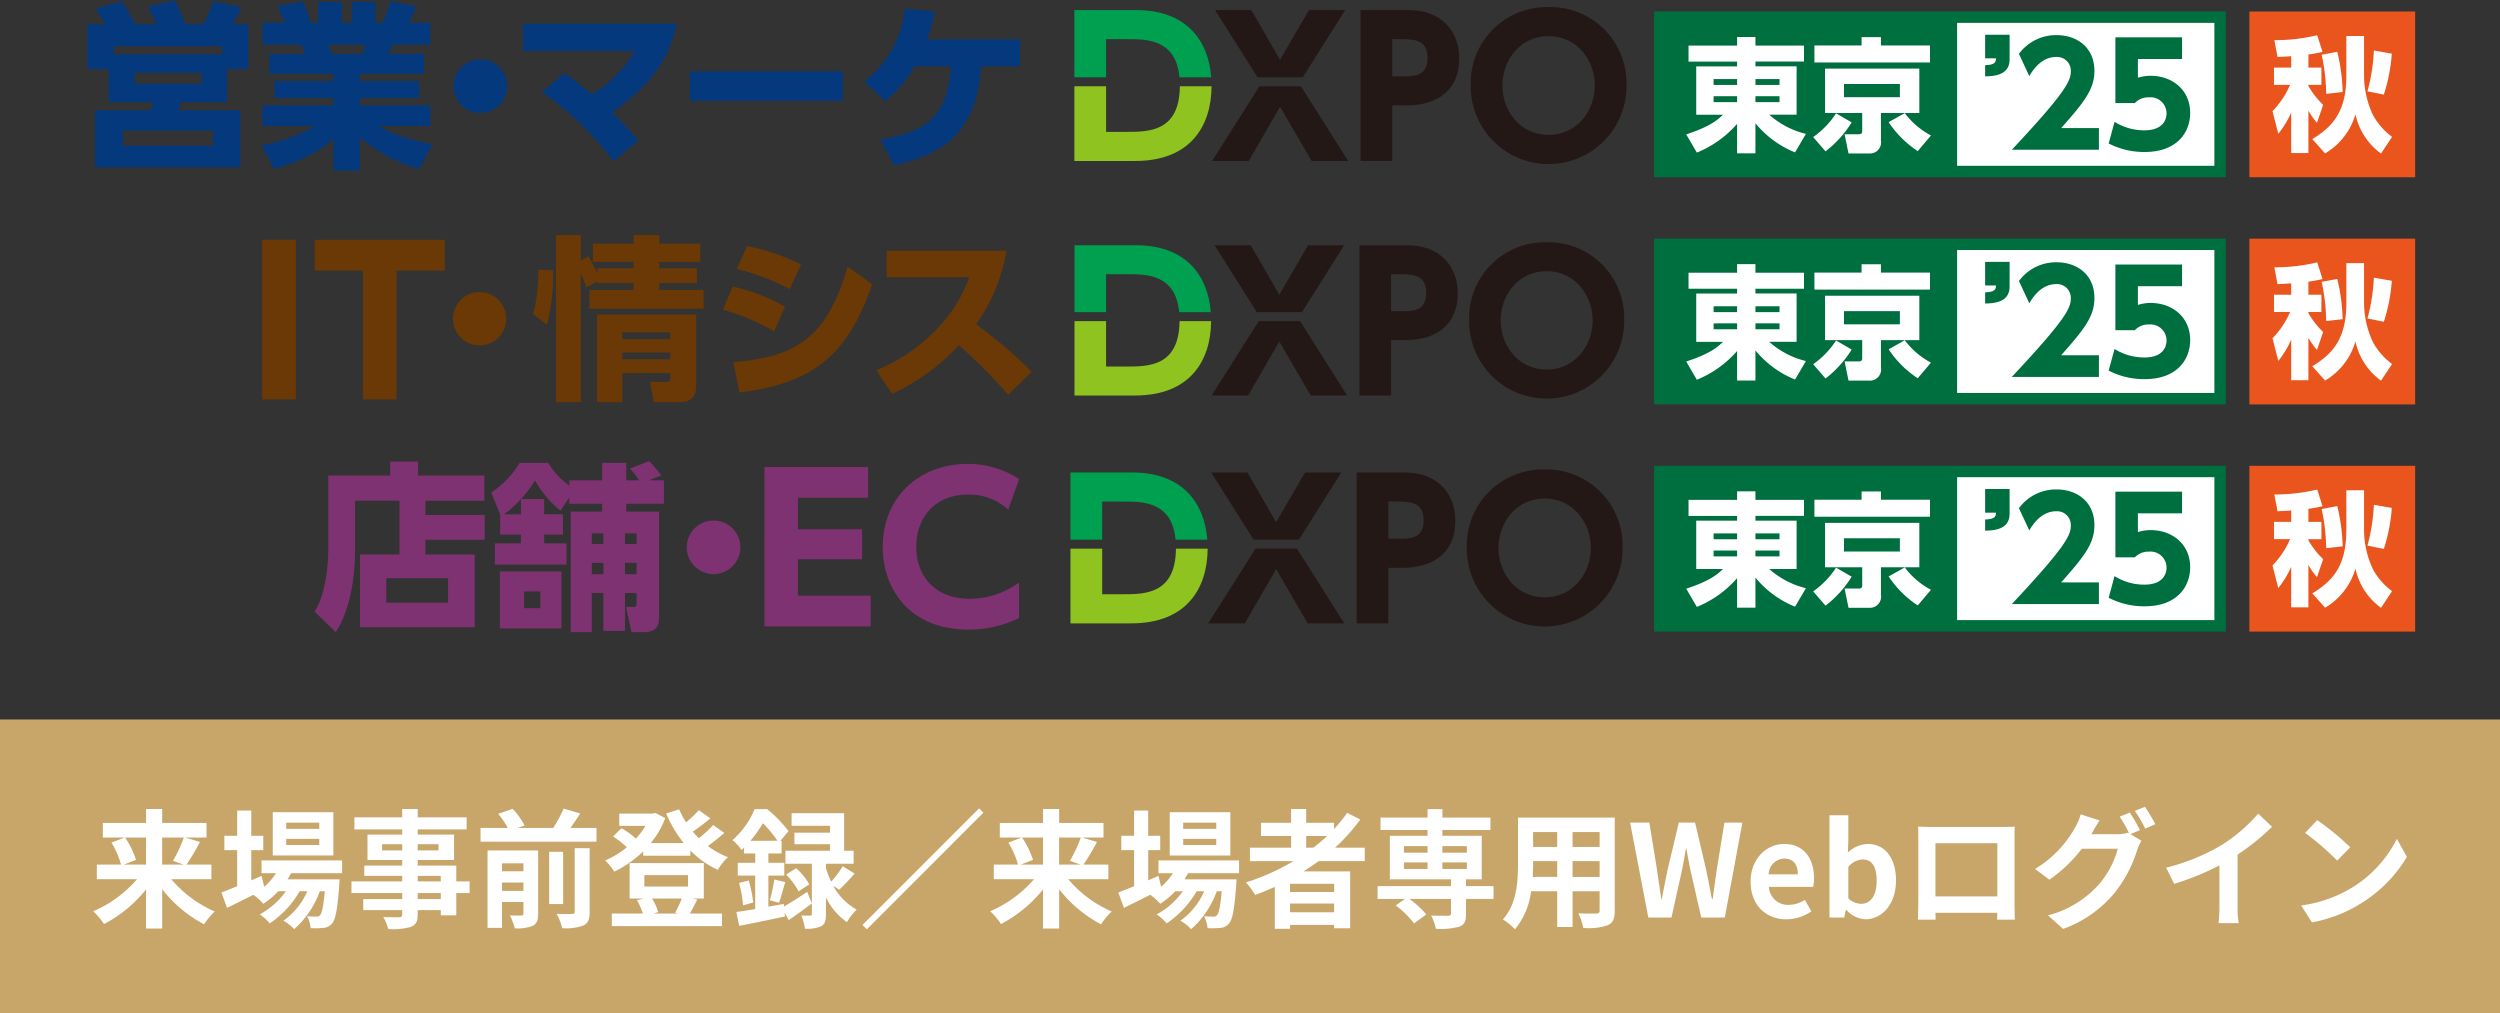<svg xmlns="http://www.w3.org/2000/svg" width="429.23" height="173.926" viewBox="0 0 429.23 173.926">
  <rect x="0" y="0" width="429.23" height="173.926" fill="#333333" stroke="none"/>
  <g id="dtka25fox-login-head-s" transform="translate(14714 13015.531)">
    <rect id="長方形_1954" data-name="長方形 1954" width="429.23" height="50.396" transform="translate(-14714 -12892)" fill="#c8a569"/>
    <path id="パス_13043" data-name="パス 13043" d="M-189.926-13.728v4.642h-3.806l2.09-.814a15.675,15.675,0,0,0-1.87-3.828Zm6.49,0a24.776,24.776,0,0,1-1.87,4l1.848.638h-3.7v-4.642Zm4.73,7.15V-9.086h-4.268a40.581,40.581,0,0,0,2.31-3.894l-2.53-.748h3.652v-2.508h-7.612v-2.4h-2.772v2.4h-7.414v2.508h3.74l-2.266.858a15.345,15.345,0,0,1,1.65,3.784h-4.158v2.508h6.908a20.768,20.768,0,0,1-7.524,5.5,12.415,12.415,0,0,1,1.848,2.2,22.828,22.828,0,0,0,7.216-5.94v6.71h2.772V-4.862a22.245,22.245,0,0,0,7.194,6.028,12.28,12.28,0,0,1,1.826-2.2,20.4,20.4,0,0,1-7.458-5.544Zm18.524-8.646h-5.676V-16.28h5.676Zm0,2.772h-5.676v-1.056h5.676Zm2.42-5.632h-10.406v7.436h10.406Zm1.5,10.472v-2.2H-170.1v2.2h2.486a10.716,10.716,0,0,1-2.024,2.332l-.462-1.87-1.76.77v-5.192h2.068v-2.464h-2.068V-18.37h-2.42v4.334h-2.2v2.464h2.2v6.2c-1.034.418-1.958.792-2.706,1.078l.968,2.64c1.342-.66,2.926-1.452,4.51-2.244a9.062,9.062,0,0,1,1.716,1.54,13.67,13.67,0,0,0,2.574-2.156h1.3a13.271,13.271,0,0,1-4.488,3.982,7.729,7.729,0,0,1,1.716,1.54,16.787,16.787,0,0,0,5.148-5.522h1.3A12.1,12.1,0,0,1-166.342.55,7.207,7.207,0,0,1-164.494,2a15.677,15.677,0,0,0,4.4-6.512h.858c-.242,2.662-.506,3.784-.814,4.114a.753.753,0,0,1-.66.242c-.286,0-.858,0-1.562-.066a5.218,5.218,0,0,1,.594,2.046,13.828,13.828,0,0,0,2.222-.044A2.051,2.051,0,0,0-158,1.034c.594-.638.946-2.4,1.254-6.688.022-.308.044-.9.044-.9h-8.932c.22-.352.44-.7.616-1.056Zm16.94,4.444h-3.96V-4.2h3.96Zm-3.96-3.982h3.96V-6.2h-3.96Zm-6.116-4.378v-1.056h3.454v1.056Zm9.68-1.056v1.056h-3.564v-1.056Zm5.346,6.38h-2.288V-8.91h-6.622v-.968h6.248v-4.356h-6.248v-.9h8.4V-17.2h-8.4v-1.43h-2.662v1.43h-8.206v2.068h8.206v.9h-5.962v4.356h5.962v.968h-6.512v1.76h6.512V-6.2h-8.712v2h8.712v1.034h-6.688v1.892h6.688v.682c0,.4-.132.528-.55.55-.352,0-1.65,0-2.706-.044a8.065,8.065,0,0,1,.858,2.068,11.586,11.586,0,0,0,3.894-.374c.858-.374,1.166-.9,1.166-2.2v-.682h3.96v.9h2.662V-4.2h2.288Zm5.566,1.628v-1.43h3.674v1.43Zm3.674-4.73v1.364h-3.674V-9.306Zm2.53-2.2h-8.69V1.782h2.486V-2.662h3.674V-.7c0,.264-.088.352-.352.352-.286.022-1.166.022-1.98-.022a9.047,9.047,0,0,1,.836,2.222,6.9,6.9,0,0,0,3.058-.418c.748-.374.968-.99.968-2.112Zm6.27,10.494c0,.308-.11.4-.462.4-.374.022-1.518.022-2.64-.022a9.174,9.174,0,0,1,.946,2.464,8.633,8.633,0,0,0,3.608-.44c.88-.418,1.122-1.056,1.122-2.354V-11.9h-2.574Zm-1.98-10.274h-2.4V-2.31h2.4Zm1.254-4.092c.55-.77,1.144-1.628,1.672-2.486l-2.838-.836a24.664,24.664,0,0,1-1.8,3.322h-6.116l1.21-.418a12.156,12.156,0,0,0-2.046-2.86l-2.486.858a14.753,14.753,0,0,1,1.65,2.42h-4.686v2.354h19.91v-2.354ZM-97.944-3.256A20.947,20.947,0,0,1-99.088-.814l.594.132h-4.334l.836-.242a8.956,8.956,0,0,0-1.056-2.332Zm-6.424-4.026h7.5v1.958h-7.5Zm8.228,4.026h1.98V-9.35H-106.9v6.094h2.4l-1.144.286a10.526,10.526,0,0,1,1.012,2.288h-5.324V1.474h18.92V-.682h-5.522c.374-.638.814-1.5,1.276-2.4Zm3.586-12.628a19.288,19.288,0,0,1-2.464,2.266c-.352-.352-.7-.726-1.034-1.122.968-.66,2.068-1.5,3.014-2.288l-1.98-1.408a18.412,18.412,0,0,1-2.2,2.09,14.253,14.253,0,0,1-1.166-2.222l-2.244.7a21.246,21.246,0,0,0,3.014,5.082h-5.654a14.81,14.81,0,0,0,2.486-4.29l-1.694-.88-.44.11h-5.764v2.112h4.51a13.846,13.846,0,0,1-1.65,2.178,13.281,13.281,0,0,0-2.486-1.782l-1.43,1.43a15.326,15.326,0,0,1,2.354,1.848A15.328,15.328,0,0,1-111.1-9.79a9.3,9.3,0,0,1,1.562,1.914,19.341,19.341,0,0,0,4.972-3.476v.748h8.1v-.9a15.641,15.641,0,0,0,4.708,3.322,9.353,9.353,0,0,1,1.738-2.178,15.557,15.557,0,0,1-3.454-1.914A34.318,34.318,0,0,0-90.64-14.52Zm6.4,2.706a20.791,20.791,0,0,0,2.134-3.014,20.454,20.454,0,0,1,2.508,3.014Zm5.72,10.846-2.64.462V-7.194h2.728v-2.2h-2.728V-11h2.266v-2.178H-81l1.386-1.65a21.862,21.862,0,0,0-3.674-3.784h-2.156a14.059,14.059,0,0,1-3.806,5.324,7.163,7.163,0,0,1,1.562,1.694c.132-.132.286-.264.418-.4V-11h1.936v1.606H-88.33v2.2h2.992v5.742c-1.21.2-2.31.374-3.234.506l.484,2.376C-85.866,1.012-82.962.4-80.234-.176L-80.3-.814-79.574.44c1.254-.858,2.662-1.87,3.96-2.86l-.792-1.98c-1.43.946-2.882,1.87-3.982,2.508Zm9.526-2.442c.77-.726,1.76-1.76,2.64-2.772L-70.312-8.8a18.366,18.366,0,0,1-1.98,2.64,14.269,14.269,0,0,1-.9-2.354V-9.24h4.752v-2.222H-70.07v-6.446h-9.02v2.156h6.6v1.188h-6.116v1.98h6.116v1.122h-7.656V-9.24h4.532V-.616c0,.22-.066.286-.308.286-.22,0-.88.022-1.5-.022A8.933,8.933,0,0,1-76.8,1.914,5.786,5.786,0,0,0-74.03,1.5c.682-.352.836-.968.836-2.068V-3.454A11.076,11.076,0,0,0-69.586.792a9.717,9.717,0,0,1,1.672-2.156A10.143,10.143,0,0,1-71.94-5.456ZM-88.11-5.94a20.021,20.021,0,0,1,.682,3.85l1.76-.484a25.128,25.128,0,0,0-.77-3.784Zm6.864,3.41c.33-.9.682-2.31,1.078-3.542l-1.892-.462a26.976,26.976,0,0,1-.77,3.564Zm1.21-4.84A12.58,12.58,0,0,1-77.88-4.488l1.826-1.21A10.745,10.745,0,0,0-78.32-8.47ZM-46.9-18.744l-20.02,20.02.748.748L-46.156-18Zm10.978,5.016v4.642h-3.806l2.09-.814a15.676,15.676,0,0,0-1.87-3.828Zm6.49,0a24.777,24.777,0,0,1-1.87,4l1.848.638h-3.7v-4.642Zm4.73,7.15V-9.086h-4.268a40.582,40.582,0,0,0,2.31-3.894l-2.53-.748h3.652v-2.508h-7.612v-2.4h-2.772v2.4H-43.34v2.508h3.74l-2.266.858a15.345,15.345,0,0,1,1.65,3.784h-4.158v2.508h6.908a20.768,20.768,0,0,1-7.524,5.5,12.415,12.415,0,0,1,1.848,2.2,22.828,22.828,0,0,0,7.216-5.94v6.71h2.772V-4.862A22.245,22.245,0,0,0-25.96,1.166a12.28,12.28,0,0,1,1.826-2.2,20.4,20.4,0,0,1-7.458-5.544Zm18.524-8.646h-5.676V-16.28h5.676Zm0,2.772h-5.676v-1.056h5.676Zm2.42-5.632H-14.168v7.436H-3.762Zm1.5,10.472v-2.2H-16.1v2.2h2.486A10.716,10.716,0,0,1-15.642-5.28L-16.1-7.15l-1.76.77v-5.192H-15.8v-2.464h-2.068V-18.37h-2.42v4.334h-2.2v2.464h2.2v6.2c-1.034.418-1.958.792-2.706,1.078l.968,2.64c1.342-.66,2.926-1.452,4.51-2.244A9.062,9.062,0,0,1-15.8-2.354,13.67,13.67,0,0,0-13.222-4.51h1.3A13.271,13.271,0,0,1-16.412-.528,7.729,7.729,0,0,1-14.7,1.012,16.787,16.787,0,0,0-9.548-4.51h1.3A12.1,12.1,0,0,1-12.342.55,7.207,7.207,0,0,1-10.494,2a15.677,15.677,0,0,0,4.4-6.512h.858C-5.478-1.848-5.742-.726-6.05-.4a.753.753,0,0,1-.66.242c-.286,0-.858,0-1.562-.066a5.217,5.217,0,0,1,.594,2.046,13.828,13.828,0,0,0,2.222-.044A2.051,2.051,0,0,0-4,1.034c.594-.638.946-2.4,1.254-6.688.022-.308.044-.9.044-.9h-8.932c.22-.352.44-.7.616-1.056Zm11.528-6.38h3.586a30.042,30.042,0,0,1-2.376,2H9.262Zm4.8,9.614H6.49V-5.786h7.568ZM6.49-.9V-2.4h7.568V-.9ZM19.316-9.68v-2.31h-5.1a32.179,32.179,0,0,0,4.334-4.84L16.3-17.974a26.791,26.791,0,0,1-2.266,2.794v-1.078H9.262v-2.376h-2.6v2.376H1.5v2.266h5.17v2H-.4v2.31h7.48A38.98,38.98,0,0,1-1.078-6.028,14.237,14.237,0,0,1,.506-3.872c1.122-.418,2.266-.9,3.366-1.386V1.936H6.49v-.66h7.568v.572h2.75V-7.92H8.8c.9-.572,1.738-1.144,2.6-1.76Zm6.732.22H30.1v1.122H26.048Zm0-2.794H30.1v1.122H26.048Zm10.8,0v1.122h-4.2v-1.122Zm0,3.916h-4.2V-9.46h4.2ZM41.426-5.39H36.7V-6.556H39.4v-7.48H32.648v-.99H40.9V-17.16h-8.25v-1.452H30.1v1.452H22.022v2.134H30.1v.99H23.628v7.48H34.122V-5.39H21.516v2.2h4.708L24.64-2.068a16.144,16.144,0,0,1,3.146,3.08l2.09-1.54a15.118,15.118,0,0,0-2.9-2.662h7.15V-.7c0,.286-.132.374-.484.4-.374,0-1.76,0-2.926-.044a8.9,8.9,0,0,1,.814,2.288,12.94,12.94,0,0,0,3.982-.352c.924-.352,1.188-.946,1.188-2.2V-3.19h4.73ZM55-6.974V-9.68h4.642v2.706Zm-6.842,0c.044-.814.066-1.606.066-2.31v-.4H52.36v2.706Zm4.2-7.7v2.552H48.224v-2.552Zm7.282,2.552H55v-2.552h4.642Zm2.6-5.038H45.628v7.854c0,3.08-.2,7-2.6,9.636A9.663,9.663,0,0,1,45.1,2.024,12.6,12.6,0,0,0,47.872-4.51H52.36V1.628H55V-4.51h4.642v3.3c0,.4-.154.528-.572.528-.4,0-1.848.022-3.08-.044a9.891,9.891,0,0,1,.836,2.508A10.216,10.216,0,0,0,61.05,1.32c.88-.4,1.188-1.1,1.188-2.508ZM68,0h3.982l1.782-8.052c.264-1.276.484-2.53.7-3.784h.088c.2,1.254.44,2.508.7,3.784L77.088,0h4.048L84.15-16.3H81.07l-1.3,7.964c-.242,1.694-.484,3.432-.726,5.192h-.11c-.352-1.76-.682-3.52-1.034-5.192L76.032-16.3H73.238L71.346-8.338c-.352,1.694-.7,3.432-1.034,5.192h-.088c-.242-1.76-.506-3.476-.748-5.192l-1.3-7.964h-3.3ZM91.7.308a7.756,7.756,0,0,0,4.29-1.364l-1.1-1.98a5.078,5.078,0,0,1-2.772.858,3.237,3.237,0,0,1-3.41-3.08h7.59a6.08,6.08,0,0,0,.154-1.5c0-3.388-1.76-5.874-5.148-5.874-2.926,0-5.742,2.486-5.742,6.468C85.558-2.09,88.242.308,91.7.308ZM88.66-7.414a2.773,2.773,0,0,1,2.684-2.706c1.584,0,2.332,1.056,2.332,2.706ZM105.292.308c2.706,0,5.236-2.442,5.236-6.688,0-3.762-1.826-6.248-4.862-6.248a5.256,5.256,0,0,0-3.41,1.474l.088-1.98v-4.422H99.11V0h2.53l.286-1.3h.088A4.707,4.707,0,0,0,105.292.308Zm-.726-2.662a3.357,3.357,0,0,1-2.222-.924V-8.69a3.393,3.393,0,0,1,2.42-1.276c1.694,0,2.442,1.3,2.442,3.652C107.206-3.63,106.062-2.354,104.566-2.354ZM114.312-15.6c.044.616.044,1.518.044,2.134V-2.706c0,1.056-.066,2.97-.066,3.08h3.036c0-.066,0-.572-.022-1.188h10.6c0,.638-.022,1.144-.022,1.188h3.036c0-.088-.044-2.2-.044-3.058v-10.78c0-.66,0-1.474.044-2.134-.792.044-1.628.044-2.178.044h-12.1C116.05-15.554,115.214-15.576,114.312-15.6ZM117.3-12.76H127.93v9.13H117.3Zm33.374-5.258-1.738.7a25.512,25.512,0,0,1,1.606,2.838l-.154-.088a6.93,6.93,0,0,1-1.914.264h-4.4c.022-.044.044-.066.066-.11a22.824,22.824,0,0,1,1.342-2.244l-3.234-1.056a9.955,9.955,0,0,1-.99,2.288A19.026,19.026,0,0,1,134.4-8.338l2.464,1.848a24.719,24.719,0,0,0,5.566-5.324h6.182a15.563,15.563,0,0,1-3.124,5.984A17.6,17.6,0,0,1,136.62-.374l2.6,2.332a20.49,20.49,0,0,0,8.866-6.226,22.336,22.336,0,0,0,3.85-7.326,8.809,8.809,0,0,1,.726-1.584l-1.87-1.144L152.416-15A27.967,27.967,0,0,0,150.678-18.018Zm2.6-.99-1.738.7a23.326,23.326,0,0,1,1.782,3.036l1.738-.748A31.416,31.416,0,0,0,153.274-19.008Zm3.63,10.45,1.386,2.772a44.083,44.083,0,0,0,7.766-3.168v7.04A24.638,24.638,0,0,1,165.9.968h3.476a15.126,15.126,0,0,1-.2-2.882V-10.8a40.353,40.353,0,0,0,5.918-4.774l-2.376-2.266a28.2,28.2,0,0,1-6.2,5.346A35.376,35.376,0,0,1,156.9-8.558Zm25.938-8.162-2.068,2.2a45.743,45.743,0,0,1,5.5,4.752l2.244-2.288A44.434,44.434,0,0,0,182.842-16.72Zm-2.75,14.652,1.848,2.9a23.825,23.825,0,0,0,8.162-3.1,23.394,23.394,0,0,0,8.14-8.14l-1.716-3.1a20.715,20.715,0,0,1-8.008,8.558A22.675,22.675,0,0,1,180.092-2.068Z" transform="translate(-14499 -12858)" fill="#fff"/>
    <g id="グループ_15586" data-name="グループ 15586" transform="translate(-17911.799 -14360.887)">
      <g id="グループ_15564" data-name="グループ 15564" transform="translate(3212.799 1345.356)">
        <g id="logo-dxpo" transform="translate(169.465 1.214)">
          <path id="パス_12109" data-name="パス 12109" d="M728.5,70.963h3.674c3.379,0,8.312.029,8.926,6.54h5.454c-.479-6.237-4.207-11.534-12.9-11.534h-10.6V77.5H728.5Z" transform="translate(-723.059 -65.453)" fill="#00a051"/>
          <path id="パス_12110" data-name="パス 12110" d="M732.017,100.5H728.5V92.671h-5.445V105.5H733.5c9.416,0,13.068-5.921,13.112-12.828h-5.446C741.108,100.5,735.8,100.5,732.017,100.5Z" transform="translate(-723.059 -79.077)" fill="#8fc31f"/>
          <path id="パス_12111" data-name="パス 12111" d="M779.459,92.671,771.341,105.5h6.283l5.381-9.312,5.414,9.312H794.7l-8.118-12.828Z" transform="translate(-747.693 -79.077)" fill="#231815"/>
          <path id="パス_12112" data-name="パス 12112" d="M794.723,65.969H788.5l-4.962,8.538-4.93-8.538h-6.219L779.669,77.5h7.778Z" transform="translate(-748.23 -65.453)" fill="#231815"/>
          <path id="パス_12113" data-name="パス 12113" d="M831.686,65.969h-8.314V91.875h5.446V82.338H831.2c5.639,0,9.119-2.836,9.119-8.055C840.322,69.255,836.907,65.969,831.686,65.969Zm-1.1,11.374h-1.772v-6.38h1.772c2.642,0,4.286.484,4.286,3.255C834.877,77.343,832.525,77.343,830.591,77.343Z" transform="translate(-774.241 -65.453)" fill="#231815"/>
          <path id="パス_12114" data-name="パス 12114" d="M875.359,64.915a13.066,13.066,0,0,0-13.373,13.469,13.373,13.373,0,1,0,26.745,0A13.066,13.066,0,0,0,875.359,64.915Zm0,21.944c-4.9,0-7.927-4.157-7.927-8.475s3.029-8.474,7.927-8.474,7.927,4.157,7.927,8.474S880.256,86.859,875.359,86.859Z" transform="translate(-793.942 -64.915)" fill="#231815"/>
        </g>
        <g id="logo-sales" transform="translate(0 0)">
          <path id="パス_12156" data-name="パス 12156" d="M389.161,179.988c-.245-.491-1.011-1.992-1.533-3l4.568-1.165a33.657,33.657,0,0,1,1.932,4.17h2.942A18.862,18.862,0,0,0,398.879,176l4.782,1.1a16.817,16.817,0,0,1-1.563,2.882h2.789v7.695H401.21v5.672h-7.879c-.307.858-.368,1.073-.491,1.41h10.668v9.78H378.554v-9.78h9.473a10.052,10.052,0,0,0,.552-1.41h-7.694v-5.672h-3.649v-7.695H380.3a24.664,24.664,0,0,0-1.686-2.637l4.537-1.318a39.936,39.936,0,0,1,2.3,3.955Zm-7.358,5.151h18.548v-1.38H381.8Zm17.015,13.09H383.336v2.606h15.482Zm-1.962-9.9h-11.5v1.87h11.5Z" transform="translate(-377.236 -175.818)" fill="#05397d"/>
          <path id="パス_12157" data-name="パス 12157" d="M465.325,205.106a26.648,26.648,0,0,1-10.177-5.457v5.7H450.61v-5.457c-2.759,2.452-5.7,3.924-10.209,5.212l-2.146-4.077a29.5,29.5,0,0,0,9.2-3.311H438.44v-3.556H450.61V192.9H440.493v-2.913H450.61v-1.226H439.635v-3.433h6.07a13.484,13.484,0,0,0-.613-1.563H438.44v-3.8h3.832a21.13,21.13,0,0,0-1.349-2.79l4.445-.858a19.613,19.613,0,0,1,1.318,3.648h1.288v-3.556h4.077v3.556h1.717v-3.556h4.047v3.556h1.257a26.351,26.351,0,0,0,1.318-3.648l4.445.858c-.337.828-.767,1.84-1.257,2.79h3.679v3.8H460.7c-.184.49-.4,1.165-.582,1.563h6.07v3.433H455.148v1.226h10.208V192.9H455.148v1.256h12.109v3.556h-8.8c1.594.92,3.74,2.023,9.135,3.158Zm-9.749-19.774a9.161,9.161,0,0,0,.491-1.563h-6.284c.093.245.582,1.5.613,1.563Z" transform="translate(-408.369 -176.074)" fill="#05397d"/>
          <path id="パス_12158" data-name="パス 12158" d="M514.8,201.26a4.6,4.6,0,1,1-4.6-4.6A4.592,4.592,0,0,1,514.8,201.26Z" transform="translate(-442.729 -186.452)" fill="#05397d"/>
          <path id="パス_12159" data-name="パス 12159" d="M536.992,192.6c1.011.705,2.759,1.931,4.813,3.648a21.29,21.29,0,0,0,7.327-7.419H529.941v-4.69h26.4c-1.533,7.3-5.763,11.4-11.067,15.236,2.422,2.453,2.7,2.7,4.507,4.813l-4.322,3.556a54.638,54.638,0,0,0-12.232-11.865Z" transform="translate(-455.149 -180.066)" fill="#05397d"/>
          <path id="パス_12160" data-name="パス 12160" d="M614.7,200.855v5.058H588.459v-5.058Z" transform="translate(-485.005 -188.592)" fill="#05397d"/>
          <path id="パス_12161" data-name="パス 12161" d="M652.362,201.387c7.082-1.379,11.5-3.249,12.109-12.63h-6.223a20.021,20.021,0,0,1-5.089,5.978l-3.555-3.341a18.583,18.583,0,0,0,6.989-12.508l5.15.49a36.287,36.287,0,0,1-1.38,4.782h15.972v4.6h-6.652c-.736,8.645-3.833,14.745-15.022,16.984Z" transform="translate(-516.203 -177.383)" fill="#05397d"/>
        </g>
        <g id="コンポーネント_90_30" data-name="コンポーネント 90 – 30" transform="translate(269 1.965)">
          <g id="グループ_15018" data-name="グループ 15018" transform="translate(0 -4.252)">
            <rect id="長方形_2107" data-name="長方形 2107" width="96.191" height="26.502" transform="translate(0.982 5.233)" fill="#fff"/>
            <g id="グループ_12961" data-name="グループ 12961" transform="translate(55.897)">
              <path id="パス_16132" data-name="パス 16132" d="M8.616-3.72c3.96-4.464,5.712-6.672,5.712-9.816,0-4.08-3.048-6.144-6.48-6.144a7.894,7.894,0,0,0-6.48,3.216l1.776,3.816c.6-.984,2.016-3.288,4.656-3.288a2.364,2.364,0,0,1,2.472,2.5C10.272-11.832,9.36-9.816.144,0H15.1V-3.72ZM29.376-19.3H17.928v11.28h3.336A3.167,3.167,0,0,1,23.664-9a2.763,2.763,0,0,1,3.048,2.736c0,1.056-.576,2.928-3.816,2.928A9.558,9.558,0,0,1,17.784-4.8L16.776-1.08A13.319,13.319,0,0,0,22.92.384c5.784,0,7.848-3.552,7.848-6.7,0-4.056-3.192-6.384-6.768-6.384a7.329,7.329,0,0,0-2.208.336v-3.216h7.584Z" transform="translate(5.37 28)" fill="#006f3f"/>
              <path id="パス_16131" data-name="パス 16131" d="M.936-20.736v4.056H2.808c-.024.72-.264,1.128-1.872,1.176v1.92c1.344-.024,4.2-.12,4.2-2.88v-4.272Z" transform="translate(0 28.982)" fill="#006f3f"/>
            </g>
            <path id="中マド_2" data-name="中マド 2" d="M98.155,28.463H0V0H98.155V28.462ZM52.022,1.961h0V26.5H96.193V1.962H52.022Z" transform="translate(0 4.252)" fill="#006f3f"/>
            <path id="パス_16130" data-name="パス 16130" d="M20.412-16.506H12.075v-1.47H8.925v1.47H.588v2.751H8.925v.819H1.911v8.3h4.6C5.691-3.864,4.41-2.625.189-1.26L2.016,1.869A18.306,18.306,0,0,0,8.925-3.066V2h3.15V-3.171a16.977,16.977,0,0,0,6.8,5l1.869-3.171a14.631,14.631,0,0,1-6.3-3.3h4.7v-8.3H12.075v-.819h8.337ZM4.893-10.752H8.925v1.008H4.893Zm0,2.94H8.925V-6.8H4.893Zm11.319-2.94v1.008H12.075v-1.008Zm0,2.94V-6.8H12.075V-7.812Zm24-4.746H24.024v7.623h6.384v3.108c0,.483-.294.546-.588.546H27.384l.672,3.3h3.528A1.922,1.922,0,0,0,33.621-.252V-4.935h6.594ZM36.876-7.644h-9.6V-9.912h9.6Zm5.166-8.883H33.621v-1.428H30.3v1.428H22.2v2.919H42.042ZM24.108,1.659A18.832,18.832,0,0,0,28.6-3.318L25.914-4.872A14.686,14.686,0,0,1,21.987-.8ZM34.944-3.36a17.615,17.615,0,0,0,5,4.977L42.21-1.071a13.455,13.455,0,0,1-4.494-3.843Z" transform="translate(5.319 26.618)" fill="#fff"/>
          </g>
          <g id="グループ_16685" data-name="グループ 16685" transform="translate(-1742.795 -954.99)">
            <rect id="長方形_2498" data-name="長方形 2498" width="28.46" height="28.46" transform="translate(1845 955)" fill="#ea551e"/>
            <path id="パス_15640" data-name="パス 15640" d="M7.26,7.769c-1.329.084-1.75.1-2.341.127L4.371,5.012a31.319,31.319,0,0,0,7.362-.848l.907,2.862a22.423,22.423,0,0,1-2.426.445V9.719H12.45v2.968H10.214v.192a15.208,15.208,0,0,0,2.531,3.243L11.691,19.2a12.861,12.861,0,0,1-1.477-2.078V24.39H7.26V17.436a15.865,15.865,0,0,1-2.215,3.647L4.053,17.2a15.074,15.074,0,0,0,3.018-4.517H4.307V9.719H7.26ZM19.771,4.291v6.87a16.047,16.047,0,0,0,1.561,6.762,11.67,11.67,0,0,0,3.249,3.69l-1.9,2.861a11.266,11.266,0,0,1-4.388-6.741,11.467,11.467,0,0,1-5.211,6.72l-2.194-2.46c3.734-2.268,5.843-4.939,5.843-10.9V4.291Zm-4.6,2.714a32.353,32.353,0,0,1,.928,6.911l-2.828.318a33.23,33.23,0,0,0-.78-6.721Zm9.366.318a29.542,29.542,0,0,1-1.37,7.038l-2.807-.572a32.512,32.512,0,0,0,1.1-7Z" transform="translate(1844.912 954.91)" fill="#fff"/>
          </g>
        </g>
      </g>
      <g id="グループ_15565" data-name="グループ 15565" transform="translate(3251.799 1424.518)">
        <g id="logo-dxpo-2" data-name="logo-dxpo" transform="translate(129.793 1.443)">
          <path id="パス_12109-2" data-name="パス 12109" d="M728.5,70.963h3.674c3.379,0,8.312.029,8.926,6.54h5.454c-.479-6.237-4.207-11.534-12.9-11.534h-10.6V77.5H728.5Z" transform="translate(-723.059 -65.453)" fill="#00a051"/>
          <path id="パス_12110-2" data-name="パス 12110" d="M732.017,100.5H728.5V92.671h-5.445V105.5H733.5c9.416,0,13.068-5.921,13.112-12.828h-5.446C741.108,100.5,735.8,100.5,732.017,100.5Z" transform="translate(-723.059 -79.077)" fill="#8fc31f"/>
          <path id="パス_12111-2" data-name="パス 12111" d="M779.459,92.671,771.341,105.5h6.283l5.381-9.312,5.414,9.312H794.7l-8.118-12.828Z" transform="translate(-747.693 -79.077)" fill="#231815"/>
          <path id="パス_12112-2" data-name="パス 12112" d="M794.723,65.969H788.5l-4.962,8.538-4.93-8.538h-6.219L779.669,77.5h7.778Z" transform="translate(-748.23 -65.453)" fill="#231815"/>
          <path id="パス_12113-2" data-name="パス 12113" d="M831.686,65.969h-8.314V91.875h5.446V82.338H831.2c5.639,0,9.119-2.836,9.119-8.055C840.322,69.255,836.907,65.969,831.686,65.969Zm-1.1,11.374h-1.772v-6.38h1.772c2.642,0,4.286.484,4.286,3.255C834.877,77.343,832.525,77.343,830.591,77.343Z" transform="translate(-774.241 -65.453)" fill="#231815"/>
          <path id="パス_12114-2" data-name="パス 12114" d="M875.359,64.915a13.066,13.066,0,0,0-13.373,13.469,13.373,13.373,0,1,0,26.745,0A13.066,13.066,0,0,0,875.359,64.915Zm0,21.944c-4.9,0-7.927-4.157-7.927-8.475s3.029-8.474,7.927-8.474,7.927,4.157,7.927,8.474S880.256,86.859,875.359,86.859Z" transform="translate(-793.942 -64.915)" fill="#231815"/>
        </g>
        <g id="logo-ec" transform="translate(0 0)">
          <g id="グループ_14501" data-name="グループ 14501">
            <path id="パス_12195" data-name="パス 12195" d="M476.8,409.428h10.178v4.261H476.8V416.2h8.461v12.508H465.578V416.2h6.775v-9.227H464.72v8.737c0,4.6-.951,10.3-3.311,13.826l-3.648-3.525c1.778-2.544,2.36-7.694,2.36-10.454V402.654h10.638v-2.392h4.782v2.392h11.374v4.322H476.8Zm3.893,10.853H470.084v4.2h10.607Z" transform="translate(-457.761 -400.17)" fill="#7f3272"/>
            <path id="パス_12196" data-name="パス 12196" d="M521.251,409.271l-1.532-3.8a15.947,15.947,0,0,0,4.874-5.089H529.5a13.5,13.5,0,0,0,3.617,3.924v-.92h5.641v-3h4.139v3H545.1a12.061,12.061,0,0,0-1.563-2.023l3.31-1.288c.307.307,1.41,1.625,2.084,2.453l-2.177.858h2.606V407.4h-6.468v1.349h5.641v18.026c0,1.226-.154,2.667-2.667,2.667h-2.084l-.92-4.322h1.288c.4,0,.521-.184.521-.46v-1.931H542.68v6.5h-3.71v-6.5h-1.993v6.714H533.36V408.75h5.4V407.4h-5.641v-1.1l-1.5,2.3a17.665,17.665,0,0,1-4.384-5.212,20.838,20.838,0,0,1-5.3,5.825h2.881V406.6h3.985v2.606h3.219V412.7h-3.219v1.5h3.832v3.648H520.332v-3.648h4.475v-1.5h-3.556Zm10.515,9.749v9.78H521.19v-9.78Zm-3.617,3.434h-2.79v2.881h2.79Zm10.822-9.964h-1.993V414.3h1.993Zm0,5.058h-1.993v1.962h1.993Zm5.7-5.058H542.68V414.3h1.992Zm0,5.058H542.68v1.962h1.992Z" transform="translate(-489.373 -400.074)" fill="#7f3272"/>
            <path id="パス_12197" data-name="パス 12197" d="M597.448,425.516a4.6,4.6,0,1,1-4.6-4.6A4.592,4.592,0,0,1,597.448,425.516Z" transform="translate(-524.339 -410.708)" fill="#7f3272"/>
          </g>
          <g id="グループ_14502" data-name="グループ 14502" transform="translate(77.247 0.48)">
            <path id="パス_12198" data-name="パス 12198" d="M632.252,412.85v5.138H621.227v6.261h12.488v5.274H615.477V402.166h17.8v5.274H621.227v5.41Z" transform="translate(-615.477 -401.622)" fill="#7f3272"/>
            <path id="パス_12199" data-name="パス 12199" d="M680.359,427.527a19.6,19.6,0,0,1-8.779,1.974c-9.868,0-14.631-6.839-14.631-14.189,0-8.711,6.465-14.257,14.6-14.257a16.2,16.2,0,0,1,8.813,2.62l-1.871,5.24a9.884,9.884,0,0,0-6.908-2.587c-5.751,0-8.881,4.05-8.881,8.949,0,4.764,2.926,8.949,9.255,8.949a14.531,14.531,0,0,0,8.4-2.79Z" transform="translate(-636.637 -401.055)" fill="#7f3272"/>
          </g>
        </g>
        <g id="コンポーネント_90_28" data-name="コンポーネント 90 – 28" transform="translate(230 0.804)">
          <g id="グループ_15018-2" data-name="グループ 15018" transform="translate(0 -4.252)">
            <rect id="長方形_2107-2" data-name="長方形 2107" width="96.191" height="26.502" transform="translate(0.982 5.233)" fill="#fff"/>
            <g id="グループ_12961-2" data-name="グループ 12961" transform="translate(55.897)">
              <path id="パス_16132-2" data-name="パス 16132" d="M8.616-3.72c3.96-4.464,5.712-6.672,5.712-9.816,0-4.08-3.048-6.144-6.48-6.144a7.894,7.894,0,0,0-6.48,3.216l1.776,3.816c.6-.984,2.016-3.288,4.656-3.288a2.364,2.364,0,0,1,2.472,2.5C10.272-11.832,9.36-9.816.144,0H15.1V-3.72ZM29.376-19.3H17.928v11.28h3.336A3.167,3.167,0,0,1,23.664-9a2.763,2.763,0,0,1,3.048,2.736c0,1.056-.576,2.928-3.816,2.928A9.558,9.558,0,0,1,17.784-4.8L16.776-1.08A13.319,13.319,0,0,0,22.92.384c5.784,0,7.848-3.552,7.848-6.7,0-4.056-3.192-6.384-6.768-6.384a7.329,7.329,0,0,0-2.208.336v-3.216h7.584Z" transform="translate(5.37 28)" fill="#006f3f"/>
              <path id="パス_16131-2" data-name="パス 16131" d="M.936-20.736v4.056H2.808c-.024.72-.264,1.128-1.872,1.176v1.92c1.344-.024,4.2-.12,4.2-2.88v-4.272Z" transform="translate(0 28.982)" fill="#006f3f"/>
            </g>
            <path id="中マド_2-2" data-name="中マド 2" d="M98.155,28.463H0V0H98.155V28.462ZM52.022,1.961h0V26.5H96.193V1.962H52.022Z" transform="translate(0 4.252)" fill="#006f3f"/>
            <path id="パス_16130-2" data-name="パス 16130" d="M20.412-16.506H12.075v-1.47H8.925v1.47H.588v2.751H8.925v.819H1.911v8.3h4.6C5.691-3.864,4.41-2.625.189-1.26L2.016,1.869A18.306,18.306,0,0,0,8.925-3.066V2h3.15V-3.171a16.977,16.977,0,0,0,6.8,5l1.869-3.171a14.631,14.631,0,0,1-6.3-3.3h4.7v-8.3H12.075v-.819h8.337ZM4.893-10.752H8.925v1.008H4.893Zm0,2.94H8.925V-6.8H4.893Zm11.319-2.94v1.008H12.075v-1.008Zm0,2.94V-6.8H12.075V-7.812Zm24-4.746H24.024v7.623h6.384v3.108c0,.483-.294.546-.588.546H27.384l.672,3.3h3.528A1.922,1.922,0,0,0,33.621-.252V-4.935h6.594ZM36.876-7.644h-9.6V-9.912h9.6Zm5.166-8.883H33.621v-1.428H30.3v1.428H22.2v2.919H42.042ZM24.108,1.659A18.832,18.832,0,0,0,28.6-3.318L25.914-4.872A14.686,14.686,0,0,1,21.987-.8ZM34.944-3.36a17.615,17.615,0,0,0,5,4.977L42.21-1.071a13.455,13.455,0,0,1-4.494-3.843Z" transform="translate(5.319 26.618)" fill="#fff"/>
          </g>
          <g id="グループ_16685-2" data-name="グループ 16685" transform="translate(-1742.795 -954.99)">
            <rect id="長方形_2498-2" data-name="長方形 2498" width="28.46" height="28.46" transform="translate(1845 955)" fill="#ea551e"/>
            <path id="パス_15640-2" data-name="パス 15640" d="M7.26,7.769c-1.329.084-1.75.1-2.341.127L4.371,5.012a31.319,31.319,0,0,0,7.362-.848l.907,2.862a22.423,22.423,0,0,1-2.426.445V9.719H12.45v2.968H10.214v.192a15.208,15.208,0,0,0,2.531,3.243L11.691,19.2a12.861,12.861,0,0,1-1.477-2.078V24.39H7.26V17.436a15.865,15.865,0,0,1-2.215,3.647L4.053,17.2a15.074,15.074,0,0,0,3.018-4.517H4.307V9.719H7.26ZM19.771,4.291v6.87a16.047,16.047,0,0,0,1.561,6.762,11.67,11.67,0,0,0,3.249,3.69l-1.9,2.861a11.266,11.266,0,0,1-4.388-6.741,11.467,11.467,0,0,1-5.211,6.72l-2.194-2.46c3.734-2.268,5.843-4.939,5.843-10.9V4.291Zm-4.6,2.714a32.353,32.353,0,0,1,.928,6.911l-2.828.318a33.23,33.23,0,0,0-.78-6.721Zm9.366.318a29.542,29.542,0,0,1-1.37,7.038l-2.807-.572a32.512,32.512,0,0,0,1.1-7Z" transform="translate(1844.912 954.91)" fill="#fff"/>
          </g>
        </g>
      </g>
      <g id="グループ_16004" data-name="グループ 16004" transform="translate(3047.834 -3427.595)">
        <g id="グループ_15978" data-name="グループ 15978" transform="translate(-1807.039 7.972)">
          <g id="グループ_15976" data-name="グループ 15976" transform="translate(2141.489 4806.574)">
            <path id="パス_12109-3" data-name="パス 12109" d="M728.481,70.941h3.658c3.365,0,8.276.029,8.887,6.512h5.431c-.477-6.21-4.189-11.484-12.842-11.484H723.059V77.453h5.422Z" transform="translate(-723.059 -65.455)" fill="#00a051"/>
            <path id="パス_12110-3" data-name="パス 12110" d="M731.978,100.471h-3.5v-7.8h-5.422v12.773h10.4c9.375,0,13.012-5.9,13.056-12.773h-5.423C741.03,100.467,735.743,100.471,731.978,100.471Z" transform="translate(-723.059 -79.135)" fill="#8fc31f"/>
            <path id="パス_12111-3" data-name="パス 12111" d="M779.424,92.671l-8.083,12.772H777.6l5.358-9.272,5.39,9.272H794.6l-8.083-12.772Z" transform="translate(-747.795 -79.135)" fill="#231815"/>
            <path id="パス_12112-3" data-name="パス 12112" d="M794.627,65.969h-6.192l-4.941,8.5-4.909-8.5h-6.192l7.244,11.484h7.745Z" transform="translate(-748.335 -65.455)" fill="#231815"/>
            <path id="パス_12113-3" data-name="パス 12113" d="M831.651,65.969h-8.278V91.763H828.8v-9.5h2.374c5.615,0,9.08-2.824,9.08-8.021C840.249,69.241,836.848,65.969,831.651,65.969ZM830.56,77.294H828.8V70.941h1.764c2.631,0,4.268.482,4.268,3.241C834.827,77.294,832.485,77.294,830.56,77.294Z" transform="translate(-774.453 -65.455)" fill="#231815"/>
            <path id="パス_12114-3" data-name="パス 12114" d="M875.3,64.915a13.009,13.009,0,0,0-13.315,13.411,13.315,13.315,0,1,0,26.629,0A13.01,13.01,0,0,0,875.3,64.915Zm0,21.849c-4.877,0-7.893-4.139-7.893-8.438s3.016-8.438,7.893-8.438,7.892,4.139,7.892,8.438S880.177,86.764,875.3,86.764Z" transform="translate(-794.235 -64.915)" fill="#231815"/>
          </g>
          <g id="グループ_15977" data-name="グループ 15977" transform="translate(2002.003 4805.34)">
            <g id="グループ_15738" data-name="グループ 15738" transform="translate(0 0)" style="isolation: isolate">
              <path id="パス_14606" data-name="パス 14606" d="M149.4-62.771v27.405h-5.795V-62.771Z" transform="translate(-143.605 63.581)" fill="#6a3906"/>
              <path id="パス_14607" data-name="パス 14607" d="M170.631-35.366h-5.76V-57.486h-8.283v-5.284h22.326v5.284h-8.283Z" transform="translate(-147.549 63.581)" fill="#6a3906"/>
              <path id="パス_14608" data-name="パス 14608" d="M195.074-47.1a4.567,4.567,0,0,1-4.574,4.573,4.568,4.568,0,0,1-4.573-4.573,4.567,4.567,0,0,1,4.573-4.574A4.567,4.567,0,0,1,195.074-47.1Z" transform="translate(-153.159 61.459)" fill="#6a3906"/>
              <path id="パス_14609" data-name="パス 14609" d="M202.876-50.274c.755-1.812.966-5.829.966-7.55l2.536.121a34.911,34.911,0,0,1-1.087,9.332Zm9.21-4.5a24.588,24.588,0,0,0-.966-2.356v22.045h-4.257V-63.772h4.257v4.379l1.3-.7a27.241,27.241,0,0,1,1.57,2.959v-.936h6.191v-1.087H213.2v-3.14h6.976v-1.479h4.409v1.479h7.036v3.14h-7.036v1.087h6.462v2.537h-6.462v1.178h7.61v3.231H212.6v-3.231h7.58v-1.178h-6.191v-.3Zm18.844,4.65v11.9c0,1.36-.091,3.141-2.929,3.141h-4.318l-.695-3.473h2.748c.725,0,.755-.181.755-.755v-.755h-8.244v4.983H213.9V-50.123Zm-12.683,3.05v1.178h8.244v-1.178Zm0,3.473v1.148h8.244V-43.6Z" transform="translate(-156.401 63.772)" fill="#6a3906"/>
              <path id="パス_14610" data-name="パス 14610" d="M252.022-46.8a36.959,36.959,0,0,0-8.787-3.714l1.691-3.956a32.428,32.428,0,0,1,8.968,3.412Zm-6.976,5.315c10.328-.966,15.914-3.654,19.6-16.428l4.2,3.02c-4.468,13.439-11.565,17.152-22.768,18.6Zm9.663-12.563a40.676,40.676,0,0,0-9.089-3.473l1.751-3.9a36.521,36.521,0,0,1,9.271,3.14Z" transform="translate(-164.118 63.322)" fill="#6a3906"/>
              <path id="パス_14611" data-name="パス 14611" d="M298.137-60.449a30.5,30.5,0,0,1-5.194,12.622,79.45,79.45,0,0,1,9.542,8.153l-4.046,3.957a93,93,0,0,0-8.456-8.516A35.972,35.972,0,0,1,278.508-35.9l-2.717-4.016a30.655,30.655,0,0,0,10.388-7.066,24.951,24.951,0,0,0,5.586-8.909H277.572v-4.559Z" transform="translate(-170.344 63.137)" fill="#6a3906"/>
            </g>
          </g>
        </g>
        <g id="コンポーネント_90_29" data-name="コンポーネント 90 – 29" transform="translate(433.965 4813.916)">
          <g id="グループ_15018-3" data-name="グループ 15018" transform="translate(0 -4.252)">
            <rect id="長方形_2107-3" data-name="長方形 2107" width="96.191" height="26.502" transform="translate(0.982 5.233)" fill="#fff"/>
            <g id="グループ_12961-3" data-name="グループ 12961" transform="translate(55.897)">
              <path id="パス_16132-3" data-name="パス 16132" d="M8.616-3.72c3.96-4.464,5.712-6.672,5.712-9.816,0-4.08-3.048-6.144-6.48-6.144a7.894,7.894,0,0,0-6.48,3.216l1.776,3.816c.6-.984,2.016-3.288,4.656-3.288a2.364,2.364,0,0,1,2.472,2.5C10.272-11.832,9.36-9.816.144,0H15.1V-3.72ZM29.376-19.3H17.928v11.28h3.336A3.167,3.167,0,0,1,23.664-9a2.763,2.763,0,0,1,3.048,2.736c0,1.056-.576,2.928-3.816,2.928A9.558,9.558,0,0,1,17.784-4.8L16.776-1.08A13.319,13.319,0,0,0,22.92.384c5.784,0,7.848-3.552,7.848-6.7,0-4.056-3.192-6.384-6.768-6.384a7.329,7.329,0,0,0-2.208.336v-3.216h7.584Z" transform="translate(5.37 28)" fill="#006f3f"/>
              <path id="パス_16131-3" data-name="パス 16131" d="M.936-20.736v4.056H2.808c-.024.72-.264,1.128-1.872,1.176v1.92c1.344-.024,4.2-.12,4.2-2.88v-4.272Z" transform="translate(0 28.982)" fill="#006f3f"/>
            </g>
            <path id="中マド_2-3" data-name="中マド 2" d="M98.155,28.463H0V0H98.155V28.462ZM52.022,1.961h0V26.5H96.193V1.962H52.022Z" transform="translate(0 4.252)" fill="#006f3f"/>
            <path id="パス_16130-3" data-name="パス 16130" d="M20.412-16.506H12.075v-1.47H8.925v1.47H.588v2.751H8.925v.819H1.911v8.3h4.6C5.691-3.864,4.41-2.625.189-1.26L2.016,1.869A18.306,18.306,0,0,0,8.925-3.066V2h3.15V-3.171a16.977,16.977,0,0,0,6.8,5l1.869-3.171a14.631,14.631,0,0,1-6.3-3.3h4.7v-8.3H12.075v-.819h8.337ZM4.893-10.752H8.925v1.008H4.893Zm0,2.94H8.925V-6.8H4.893Zm11.319-2.94v1.008H12.075v-1.008Zm0,2.94V-6.8H12.075V-7.812Zm24-4.746H24.024v7.623h6.384v3.108c0,.483-.294.546-.588.546H27.384l.672,3.3h3.528A1.922,1.922,0,0,0,33.621-.252V-4.935h6.594ZM36.876-7.644h-9.6V-9.912h9.6Zm5.166-8.883H33.621v-1.428H30.3v1.428H22.2v2.919H42.042ZM24.108,1.659A18.832,18.832,0,0,0,28.6-3.318L25.914-4.872A14.686,14.686,0,0,1,21.987-.8ZM34.944-3.36a17.615,17.615,0,0,0,5,4.977L42.21-1.071a13.455,13.455,0,0,1-4.494-3.843Z" transform="translate(5.319 26.618)" fill="#fff"/>
          </g>
          <g id="グループ_16685-3" data-name="グループ 16685" transform="translate(-1742.795 -954.99)">
            <rect id="長方形_2498-3" data-name="長方形 2498" width="28.46" height="28.46" transform="translate(1845 955)" fill="#ea551e"/>
            <path id="パス_15640-3" data-name="パス 15640" d="M7.26,7.769c-1.329.084-1.75.1-2.341.127L4.371,5.012a31.319,31.319,0,0,0,7.362-.848l.907,2.862a22.423,22.423,0,0,1-2.426.445V9.719H12.45v2.968H10.214v.192a15.208,15.208,0,0,0,2.531,3.243L11.691,19.2a12.861,12.861,0,0,1-1.477-2.078V24.39H7.26V17.436a15.865,15.865,0,0,1-2.215,3.647L4.053,17.2a15.074,15.074,0,0,0,3.018-4.517H4.307V9.719H7.26ZM19.771,4.291v6.87a16.047,16.047,0,0,0,1.561,6.762,11.67,11.67,0,0,0,3.249,3.69l-1.9,2.861a11.266,11.266,0,0,1-4.388-6.741,11.467,11.467,0,0,1-5.211,6.72l-2.194-2.46c3.734-2.268,5.843-4.939,5.843-10.9V4.291Zm-4.6,2.714a32.353,32.353,0,0,1,.928,6.911l-2.828.318a33.23,33.23,0,0,0-.78-6.721Zm9.366.318a29.542,29.542,0,0,1-1.37,7.038l-2.807-.572a32.512,32.512,0,0,0,1.1-7Z" transform="translate(1844.912 954.91)" fill="#fff"/>
          </g>
        </g>
      </g>
    </g>
  </g>
</svg>
